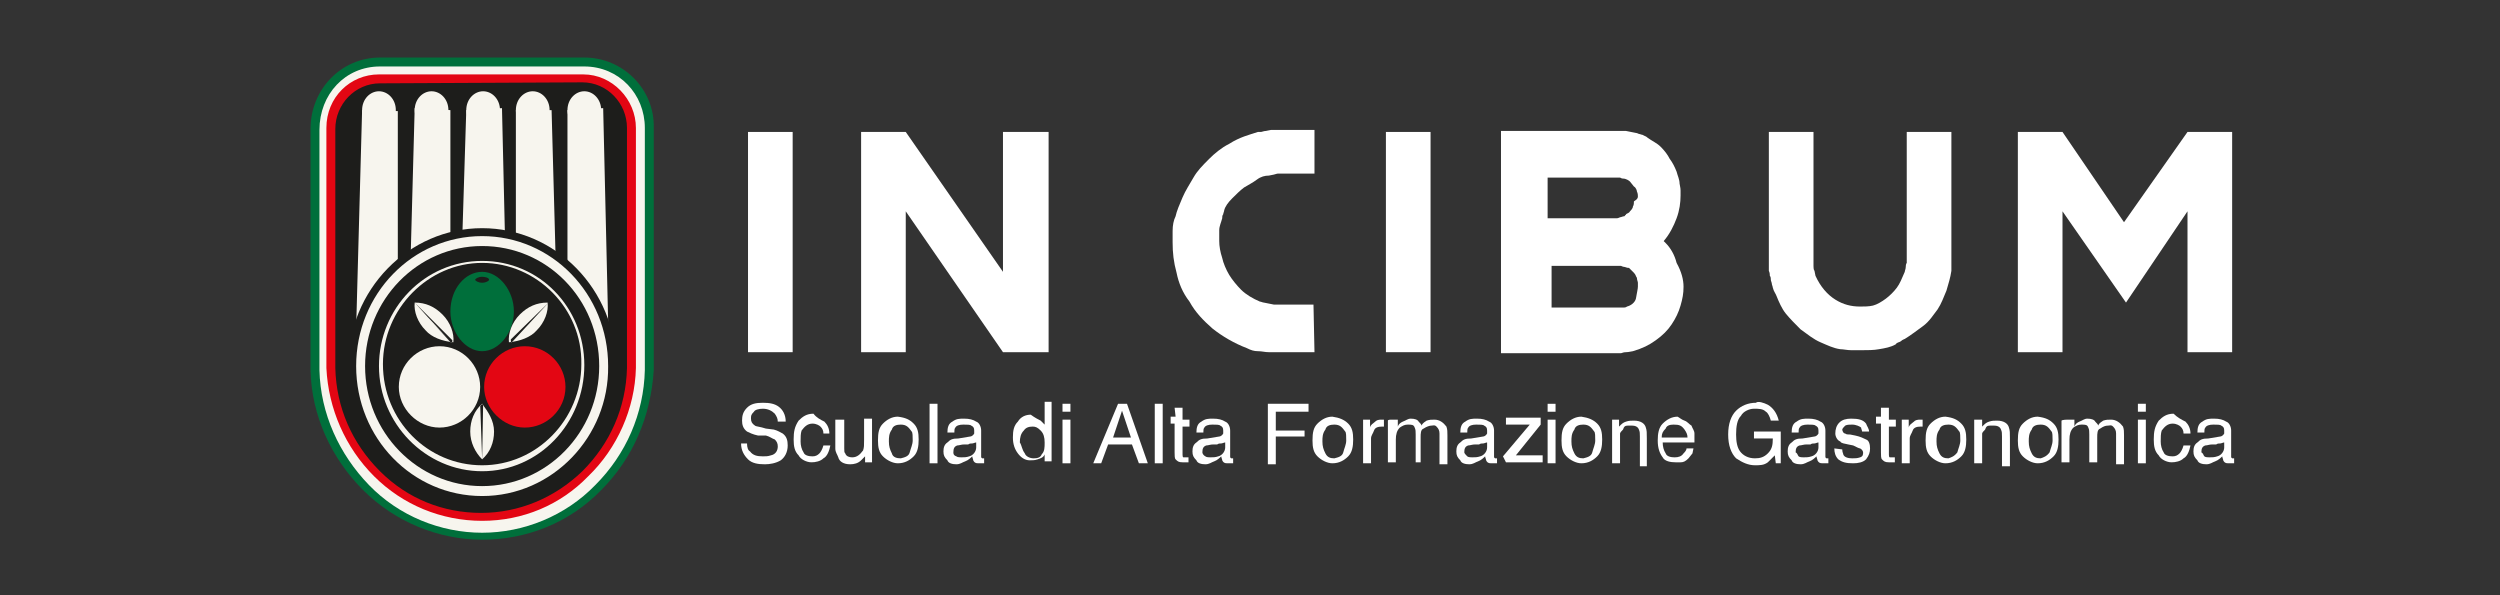 <?xml version="1.0" encoding="UTF-8"?> <svg xmlns="http://www.w3.org/2000/svg" xmlns:xlink="http://www.w3.org/1999/xlink" version="1.1" id="Livello_1" x="0px" y="0px" viewBox="0 0 252 60" style="enable-background:new 0 0 252 60;" xml:space="preserve"><rect x="0" y="0" width="252" height="60" fill="#333333" stroke="none"/> <style type="text/css"> .st0{fill:#006F3B;} .st1{fill:#F7F5EE;} .st2{fill:#1D1D1B;} .st3{fill:#E30613;} .st4{clip-path:url(#SVGID_00000024707030099709077720000003530752420590387876_);fill:#F7F5EE;} .st5{clip-path:url(#SVGID_00000094589699834888111050000009684287932394139061_);fill:#1D1D1B;} .st6{clip-path:url(#SVGID_00000103242817811689407240000000028007144687280033_);fill:#F7F5EE;} .st7{clip-path:url(#SVGID_00000178899485420405419590000002479006572457545898_);fill:#1D1D1B;} .st8{clip-path:url(#SVGID_00000147200410842865663750000005385826287173456548_);fill:#F7F5EE;} .st9{clip-path:url(#SVGID_00000084514830314762759660000000504557608144480420_);fill:#1D1D1B;} .st10{fill:#FFFFFF;} </style> <path class="st0" d="M58.9,5.8H38.3c-3.9,0-7,3.2-7,7.2v23.8c0,0.1,0,0.3,0,0.5c0.1,4.6,2.1,8.9,5.3,12.1c3.2,3.2,7.6,5,12,5 c4.5,0,8.8-1.7,12-5c3.2-3.2,5-7.4,5.3-12.1c0-0.1,0-0.3,0-0.5V12.9C66,9,62.8,5.8,58.9,5.8 M58.9,7.9c2.7,0,4.9,2.3,4.9,5v23.8 c0,0.1,0,0.3,0,0.4c-0.3,8.4-7,15-15.1,15c-8.2,0-14.9-6.6-15.1-15c0-0.1,0-0.3,0-0.4V12.9c0-2.8,2.3-5,4.9-5 C38.5,7.9,58.9,7.9,58.9,7.9z"></path> <path class="st1" d="M58.9,6.7H38.3c-3.5,0-6.1,2.8-6.1,6.4v23.8c0,0.1,0,0.3,0,0.4c0.1,4.4,2,8.5,5,11.6s7.2,4.8,11.4,4.8 s8.4-1.7,11.4-4.8c3.1-3.1,4.9-7.2,5-11.6c0-0.1,0-0.3,0-0.4V12.9C65,9.5,62.4,6.7,58.9,6.7 M58.9,7.9c2.7,0,4.9,2.3,4.9,5v23.8 c0,0.1,0,0.3,0,0.4c-0.3,8.4-7,15-15.1,15c-8.2,0-14.9-6.6-15.1-15c0-0.1,0-0.3,0-0.4V12.9c0-2.8,2.3-5,4.9-5 C38.5,7.9,58.9,7.9,58.9,7.9z"></path> <path class="st2" d="M58.9,7.9H38.3c-2.7,0-4.9,2.3-4.9,5v23.8c0,0.1,0,0.3,0,0.4c0.3,8.4,7,15,15.1,15c8.2,0,14.9-6.6,15.1-15 c0-0.1,0-0.3,0-0.4V12.9C63.8,10.1,61.6,7.9,58.9,7.9"></path> <path class="st3" d="M38.3,8.4c-2.5,0-4.5,2.1-4.5,4.6v23.8c0,0.1,0,0.1,0,0.3l0,0c0.1,4,1.7,7.6,4.5,10.4c2.8,2.8,6.4,4.2,10.2,4.2 s7.4-1.5,10.2-4.2c2.8-2.8,4.4-6.4,4.5-10.4l0,0c0-0.1,0-0.3,0-0.3V12.9c0-2.5-2-4.6-4.5-4.6 M48.6,52.5c-4.1,0-8-1.6-10.9-4.5 s-4.6-6.8-4.8-10.9c0-0.1,0-0.3,0-0.4V12.9c0-3.1,2.4-5.4,5.3-5.4h20.6c2.9,0,5.3,2.5,5.3,5.4v23.8c0,0.1,0,0.3,0,0.4 c-0.1,4.1-1.9,8.1-4.8,10.9C56.5,50.9,52.7,52.5,48.6,52.5"></path> <path class="st1" d="M36.5,11.1c0-1.1,0.8-1.9,1.7-1.9s1.7,0.8,1.7,1.9s-0.8,1.9-1.7,1.9S36.5,12.1,36.5,11.1"></path> <polygon class="st1" points="36.5,11.1 40.1,11.2 40.1,36.7 35.8,36.7 "></polygon> <polygon class="st1" points="60.8,10.9 57.2,11.1 57.2,36.7 61.4,36.7 "></polygon> <polygon class="st1" points="41.8,10.9 45.4,11.1 45.4,36.7 41.1,36.7 "></polygon> <polygon class="st1" points="55.6,11.1 52,11.1 52,36.7 56.3,36.7 "></polygon> <polygon class="st1" points="50.6,10.9 47,11.1 46.2,36.7 51.2,36.7 "></polygon> <path class="st2" d="M36.4,36.8c0-6.9,5.4-12.6,12.3-12.6c6.8,0,12.3,5.7,12.3,12.6s-5.4,12.6-12.3,12.6S36.4,43.7,36.4,36.8"></path> <path class="st2" d="M48.6,25.6c-6.1,0-11,5-11,11.3s4.9,11.3,11,11.3s11-5,11-11.3S54.7,25.6,48.6,25.6 M48.6,50.8 c-7.4,0-13.5-6.2-13.5-13.9s6.1-13.9,13.5-13.9s13.5,6.2,13.5,13.9C62.2,44.5,56.1,50.8,48.6,50.8"></path> <path class="st2" d="M36.4,36.8c0-6.9,5.4-12.6,12.3-12.6c6.8,0,12.3,5.7,12.3,12.6s-5.4,12.6-12.3,12.6S36.4,43.7,36.4,36.8"></path> <path class="st1" d="M48.6,24.8c-6.5,0-11.8,5.4-11.8,12.1s5.3,12.1,11.8,12.1s11.8-5.4,11.8-12.1C60.4,30.1,55.1,24.8,48.6,24.8 M48.6,50c-7,0-12.7-5.8-12.7-13.1s5.7-13.1,12.7-13.1s12.7,5.8,12.7,13.1C61.4,44,55.7,50,48.6,50"></path> <path class="st2" d="M38.5,36.8c0-5.7,4.5-10.5,10.1-10.5S58.7,31,58.7,36.8c0,5.7-4.5,10.5-10.1,10.5C43,47.2,38.5,42.5,38.5,36.8"></path> <path class="st1" d="M48.6,26.5c-5.4,0-10,4.6-10,10.2c0,5.7,4.5,10.2,10,10.2s10-4.6,10-10.2C58.7,31.1,54.1,26.5,48.6,26.5 M48.6,47.5c-5.7,0-10.4-4.8-10.4-10.6s4.6-10.6,10.4-10.6S58.9,31,58.9,36.8C58.9,42.7,54.3,47.5,48.6,47.5"></path> <path class="st0" d="M45.4,31.4c0-2.3,1.5-4,3.2-4c1.7,0,3.2,1.9,3.2,4s-1.5,4-3.2,4S45.4,33.5,45.4,31.4"></path> <path class="st3" d="M48.8,39c0-2.3,1.9-4.1,4.1-4.1c2.3,0,4.1,1.9,4.1,4.1c0,2.3-1.9,4.1-4.1,4.1C50.7,43.1,48.8,41.2,48.8,39"></path> <path class="st1" d="M40.2,39c0-2.3,1.9-4.1,4.1-4.1c2.3,0,4.1,1.9,4.1,4.1c0,2.3-1.9,4.1-4.1,4.1C42.1,43.1,40.2,41.2,40.2,39"></path> <path class="st2" d="M47.9,28.2c0-0.1,0.3-0.3,0.7-0.3c0.3,0,0.7,0.1,0.7,0.3c0,0.1-0.3,0.3-0.7,0.3S47.9,28.3,47.9,28.2"></path> <path class="st1" d="M41.7,30.5l3.9,4 M42.9,33.3c-0.8-0.8-1.2-1.9-1.1-2.8c1.1,0,2,0.4,2.8,1.2c0.8,0.8,1.2,1.9,1.1,2.8 C44.6,34.4,43.5,34,42.9,33.3"></path> <g> <g> <g> <defs> <path id="SVGID_1_" d="M41.8,30.6c0.3,0.3,1.1,1.1,3.7,3.9L41.8,30.6z M41.8,30.6L41.8,30.6L41.8,30.6z M41.7,30.5L41.7,30.5 L41.7,30.5z M41.7,30.5L41.7,30.5L41.7,30.5z M41.7,30.5c0,1.1,0.4,2,1.1,2.8c0.8,0.8,1.7,1.2,2.8,1.2c0-1.1-0.4-2-1.1-2.8 C43.7,30.9,42.7,30.5,41.7,30.5C41.8,30.5,41.7,30.5,41.7,30.5"></path> </defs> <clipPath id="SVGID_00000018936541059325330670000015479250206346047381_"> <use xlink:href="#SVGID_1_" style="overflow:visible;"></use> </clipPath> <polygon style="clip-path:url(#SVGID_00000018936541059325330670000015479250206346047381_);fill:#F7F5EE;" points="41.8,30.5 45.6,34.3 45.6,34.4 45.5,34.6 "></polygon> </g> </g> <g> <g> <defs> <path id="SVGID_00000168800236840632265320000008119935851335600542_" d="M41.8,30.6c0.3,0.3,1.1,1.1,3.7,3.9L41.8,30.6z M41.8,30.6L41.8,30.6L41.8,30.6z M41.7,30.5L41.7,30.5L41.7,30.5z M41.7,30.5L41.7,30.5L41.7,30.5z M41.7,30.5 c0,1.1,0.4,2,1.1,2.8c0.8,0.8,1.7,1.2,2.8,1.2c0-1.1-0.4-2-1.1-2.8C43.7,30.9,42.7,30.5,41.7,30.5 C41.8,30.5,41.7,30.5,41.7,30.5"></path> </defs> <clipPath id="SVGID_00000135652164843983045120000001359457497843426215_"> <use xlink:href="#SVGID_00000168800236840632265320000008119935851335600542_" style="overflow:visible;"></use> </clipPath> <polygon style="clip-path:url(#SVGID_00000135652164843983045120000001359457497843426215_);fill:#1D1D1B;" points="41.8,30.5 45.6,34.3 45.6,34.4 45.5,34.6 "></polygon> </g> </g> </g> <path class="st1" d="M55.3,30.5l-3.9,4C55.3,30.5,55.3,30.5,55.3,30.5 M54.1,33.3c0.8-0.8,1.2-1.9,1.1-2.8c-1.1,0-2,0.4-2.8,1.2 c-0.8,0.8-1.2,1.9-1.1,2.8C52.4,34.4,53.5,34,54.1,33.3"></path> <g> <g> <g> <defs> <path id="SVGID_00000179624827947573513340000000145272473255306407_" d="M51.8,34L51.8,34L51.8,34 M52,33.9L52,33.9 M52.3,33.5 L52.3,33.5C52.3,33.7,52.3,33.7,52.3,33.5 M52.4,33.5L52.4,33.5 M52.4,33.4L52.4,33.4L52.4,33.4 M52.6,33.4L52.6,33.4 C52.4,33.4,52.6,33.4,52.6,33.4 M52.6,33.3L52.6,33.3 M52.7,33.1L52.7,33.1L52.7,33.1 M52.8,33L52.8,33 M52.8,33L52.8,33 L52.8,33 M52.9,33L52.9,33 M52.9,32.9L52.9,32.9L52.9,32.9 M52.9,32.9L52.9,32.9L52.9,32.9 M53.1,32.9L53.1,32.9 M53.1,32.7 L53.1,32.7C53.1,32.9,53.1,32.9,53.1,32.7 M53.1,32.7L53.1,32.7L53.1,32.7 M53.2,32.6L53.2,32.6L53.2,32.6 M53.3,32.5L53.3,32.5 C53.3,32.6,53.3,32.6,53.3,32.5 M53.5,32.3L53.5,32.3C53.5,32.5,53.5,32.5,53.5,32.3 M53.5,32.3L53.5,32.3L53.5,32.3 M53.5,32.3 L53.5,32.3L53.5,32.3 M53.6,32.2L53.6,32.2 M53.6,32.2L53.6,32.2L53.6,32.2 M53.7,32.1L53.7,32.1C53.7,32.2,53.7,32.1,53.7,32.1 M53.9,31.9L53.9,31.9 M54,31.8L54,31.8C54,31.9,54,31.8,54,31.8 M54,31.8L54,31.8 M54.1,31.8L54.1,31.8 M54.1,31.7L54.1,31.7 L54.1,31.7 M54.1,31.7L54.1,31.7 M54.4,31.4l-0.1,0.1C54.3,31.5,54.3,31.5,54.4,31.4 M54.5,31.3L54.5,31.3 M54.5,31.3L54.5,31.3 L54.5,31.3 M54.7,31.1L54.7,31.1 M54.7,31.1L54.7,31.1L54.7,31.1 M54.7,31.1L54.7,31.1L54.7,31.1 M54.8,31L54.8,31L54.8,31 M54.8,31L54.8,31L54.8,31 M54.8,31L54.8,31 M54.9,30.9L54.9,30.9C54.8,31,54.9,30.9,54.9,30.9 M54.9,30.9L54.9,30.9L54.9,30.9 M54.9,30.9L54.9,30.9L54.9,30.9 M54.9,30.9L54.9,30.9 M54.9,30.7L54.9,30.7L54.9,30.7 M55.1,30.7L55.1,30.7 M55.1,30.7 L55.1,30.7L55.1,30.7 M55.1,30.7L55.1,30.7 M55.1,30.7L55.1,30.7L55.1,30.7 M55.1,30.7L55.1,30.7 M55.1,30.7L55.1,30.7 L55.1,30.7 M55.2,30.6L55.2,30.6 M55.2,30.6L55.2,30.6L55.2,30.6 M55.2,30.6L55.2,30.6L55.2,30.6 M55.2,30.6L55.2,30.6 M55.2,30.6L55.2,30.6L55.2,30.6 M55.2,30.6L55.2,30.6 M55.2,30.6L55.2,30.6 M55.2,30.6L55.2,30.6 M55.2,30.6L55.2,30.6 L55.2,30.6 M55.2,30.6L55.2,30.6L55.2,30.6 M55.2,30.5L55.2,30.5 M55.2,30.5L55.2,30.5L55.2,30.5 M55.2,30.5L55.2,30.5 L55.2,30.5 M55.2,30.5L55.2,30.5L55.2,30.5z M55.3,30.5L55.3,30.5L55.3,30.5 M55.3,30.5L55.3,30.5L55.3,30.5 M55.3,30.5 L55.3,30.5 M55.3,30.5L55.3,30.5 M55.3,30.5L55.3,30.5L55.3,30.5z M55.3,30.5L55.3,30.5L55.3,30.5 M55.3,30.5L55.3,30.5 L55.3,30.5 M55.3,30.5L55.3,30.5L55.3,30.5 M55.3,30.5L55.3,30.5 M55.3,30.5L55.3,30.5 M55.3,30.5L55.3,30.5L55.3,30.5 M55.3,30.5L55.3,30.5 M55.3,30.5L55.3,30.5L55.3,30.5 M55.3,30.5L55.3,30.5 M55.3,30.5L55.3,30.5L55.3,30.5z M55.3,30.5 L55.3,30.5L55.3,30.5 M55.3,30.5L55.3,30.5L55.3,30.5z M52.6,31.7c-0.8,0.8-1.2,1.9-1.1,2.8c1.1,0,2-0.4,2.8-1.2 c0.8-0.8,1.2-1.9,1.1-2.8c0,0,0,0-0.1,0C54.3,30.5,53.3,30.9,52.6,31.7"></path> </defs> <clipPath id="SVGID_00000133495356980624072790000008061464040675648389_"> <use xlink:href="#SVGID_00000179624827947573513340000000145272473255306407_" style="overflow:visible;"></use> </clipPath> <polygon style="clip-path:url(#SVGID_00000133495356980624072790000008061464040675648389_);fill:#F7F5EE;" points="55.3,30.5 51.4,34.3 51.5,34.4 51.5,34.6 "></polygon> </g> </g> <g> <g> <defs> <path id="SVGID_00000029734025809736993990000006520745745860424615_" d="M51.8,34L51.8,34L51.8,34 M52,33.9L52,33.9 M52.3,33.5 L52.3,33.5C52.3,33.7,52.3,33.7,52.3,33.5 M52.4,33.5L52.4,33.5 M52.4,33.4L52.4,33.4L52.4,33.4 M52.6,33.4L52.6,33.4 C52.4,33.4,52.6,33.4,52.6,33.4 M52.6,33.3L52.6,33.3 M52.7,33.1L52.7,33.1L52.7,33.1 M52.8,33L52.8,33 M52.8,33L52.8,33 L52.8,33 M52.9,33L52.9,33 M52.9,32.9L52.9,32.9L52.9,32.9 M52.9,32.9L52.9,32.9L52.9,32.9 M53.1,32.9L53.1,32.9 M53.1,32.7 L53.1,32.7C53.1,32.9,53.1,32.9,53.1,32.7 M53.1,32.7L53.1,32.7L53.1,32.7 M53.2,32.6L53.2,32.6L53.2,32.6 M53.3,32.5L53.3,32.5 C53.3,32.6,53.3,32.6,53.3,32.5 M53.5,32.3L53.5,32.3C53.5,32.5,53.5,32.5,53.5,32.3 M53.5,32.3L53.5,32.3L53.5,32.3 M53.5,32.3 L53.5,32.3L53.5,32.3 M53.6,32.2L53.6,32.2 M53.6,32.2L53.6,32.2L53.6,32.2 M53.7,32.1L53.7,32.1C53.7,32.2,53.7,32.1,53.7,32.1 M53.9,31.9L53.9,31.9 M54,31.8L54,31.8C54,31.9,54,31.8,54,31.8 M54,31.8L54,31.8 M54.1,31.8L54.1,31.8 M54.1,31.7L54.1,31.7 L54.1,31.7 M54.1,31.7L54.1,31.7 M54.4,31.4l-0.1,0.1C54.3,31.5,54.3,31.5,54.4,31.4 M54.5,31.3L54.5,31.3 M54.5,31.3L54.5,31.3 L54.5,31.3 M54.7,31.1L54.7,31.1 M54.7,31.1L54.7,31.1L54.7,31.1 M54.7,31.1L54.7,31.1L54.7,31.1 M54.8,31L54.8,31L54.8,31 M54.8,31L54.8,31L54.8,31 M54.8,31L54.8,31 M54.9,30.9L54.9,30.9C54.8,31,54.9,30.9,54.9,30.9 M54.9,30.9L54.9,30.9L54.9,30.9 M54.9,30.9L54.9,30.9L54.9,30.9 M54.9,30.9L54.9,30.9 M54.9,30.7L54.9,30.7L54.9,30.7 M55.1,30.7L55.1,30.7 M55.1,30.7 L55.1,30.7L55.1,30.7 M55.1,30.7L55.1,30.7 M55.1,30.7L55.1,30.7L55.1,30.7 M55.1,30.7L55.1,30.7 M55.1,30.7L55.1,30.7 L55.1,30.7 M55.2,30.6L55.2,30.6 M55.2,30.6L55.2,30.6L55.2,30.6 M55.2,30.6L55.2,30.6L55.2,30.6 M55.2,30.6L55.2,30.6 M55.2,30.6L55.2,30.6L55.2,30.6 M55.2,30.6L55.2,30.6 M55.2,30.6L55.2,30.6 M55.2,30.6L55.2,30.6 M55.2,30.6L55.2,30.6 L55.2,30.6 M55.2,30.6L55.2,30.6L55.2,30.6 M55.2,30.5L55.2,30.5 M55.2,30.5L55.2,30.5L55.2,30.5 M55.2,30.5L55.2,30.5 L55.2,30.5 M55.2,30.5L55.2,30.5L55.2,30.5z M55.3,30.5L55.3,30.5L55.3,30.5 M55.3,30.5L55.3,30.5L55.3,30.5 M55.3,30.5 L55.3,30.5 M55.3,30.5L55.3,30.5 M55.3,30.5L55.3,30.5L55.3,30.5z M55.3,30.5L55.3,30.5L55.3,30.5 M55.3,30.5L55.3,30.5 L55.3,30.5 M55.3,30.5L55.3,30.5L55.3,30.5 M55.3,30.5L55.3,30.5 M55.3,30.5L55.3,30.5 M55.3,30.5L55.3,30.5L55.3,30.5 M55.3,30.5L55.3,30.5 M55.3,30.5L55.3,30.5L55.3,30.5 M55.3,30.5L55.3,30.5 M55.3,30.5L55.3,30.5L55.3,30.5z M55.3,30.5 L55.3,30.5L55.3,30.5 M55.3,30.5L55.3,30.5L55.3,30.5z M52.6,31.7c-0.8,0.8-1.2,1.9-1.1,2.8c1.1,0,2-0.4,2.8-1.2 c0.8-0.8,1.2-1.9,1.1-2.8c0,0,0,0-0.1,0C54.3,30.5,53.3,30.9,52.6,31.7"></path> </defs> <clipPath id="SVGID_00000120554247990835944440000011310244876306331562_"> <use xlink:href="#SVGID_00000029734025809736993990000006520745745860424615_" style="overflow:visible;"></use> </clipPath> <polygon style="clip-path:url(#SVGID_00000120554247990835944440000011310244876306331562_);fill:#1D1D1B;" points="55.3,30.5 51.4,34.3 51.5,34.4 51.5,34.6 "></polygon> </g> </g> </g> <path class="st1" d="M48.6,46.4v-5.6C48.6,46.4,48.6,46.4,48.6,46.4 M49.8,43.5c0,1.1-0.4,2.1-1.2,2.8c-0.7-0.7-1.2-1.7-1.2-2.8 s0.4-2.1,1.2-2.8C49.2,41.5,49.8,42.4,49.8,43.5"></path> <g> <g> <g> <defs> <path id="SVGID_00000164506153838719468870000007602171062392269209_" d="M48.6,40.7c-0.7,0.7-1.2,1.7-1.2,2.8s0.4,2.1,1.2,2.8 C48.6,46.4,48.6,46.4,48.6,40.7v5.6c0.7-0.7,1.2-1.7,1.2-2.8C49.8,42.4,49.2,41.5,48.6,40.7z"></path> </defs> <clipPath id="SVGID_00000111156583667038152760000012638285586989541823_"> <use xlink:href="#SVGID_00000164506153838719468870000007602171062392269209_" style="overflow:visible;"></use> </clipPath> <polyline style="clip-path:url(#SVGID_00000111156583667038152760000012638285586989541823_);fill:#F7F5EE;" points="48.6,46.3 48.4,40.7 48.7,40.7 "></polyline> </g> </g> <g> <g> <defs> <path id="SVGID_00000037691811483041808630000003808451359682429089_" d="M48.6,40.7c-0.7,0.7-1.2,1.7-1.2,2.8s0.4,2.1,1.2,2.8 C48.6,46.4,48.6,46.4,48.6,40.7v5.6c0.7-0.7,1.2-1.7,1.2-2.8C49.8,42.4,49.2,41.5,48.6,40.7z"></path> </defs> <clipPath id="SVGID_00000054982085799399002010000006496093986869948065_"> <use xlink:href="#SVGID_00000037691811483041808630000003808451359682429089_" style="overflow:visible;"></use> </clipPath> <polyline style="clip-path:url(#SVGID_00000054982085799399002010000006496093986869948065_);fill:#1D1D1B;" points="48.6,46.3 48.4,40.7 48.7,40.7 "></polyline> </g> </g> </g> <path class="st1" d="M41.8,11.1c0-1.1,0.8-1.9,1.7-1.9c0.9,0,1.7,0.8,1.7,1.9s-0.8,1.9-1.7,1.9C42.6,12.9,41.8,12.1,41.8,11.1"></path> <path class="st1" d="M47,11.1c0-1.1,0.8-1.9,1.7-1.9c0.9,0,1.7,0.8,1.7,1.9s-0.8,1.9-1.7,1.9C47.8,12.9,47,12.1,47,11.1"></path> <path class="st1" d="M52,11.1c0-1.1,0.8-1.9,1.7-1.9c0.9,0,1.7,0.8,1.7,1.9s-0.8,1.9-1.7,1.9C52.8,12.9,52,12.1,52,11.1"></path> <path class="st1" d="M57.2,11.1c0-1.1,0.8-1.9,1.7-1.9c0.9,0,1.7,0.8,1.7,1.9s-0.8,1.9-1.7,1.9C58,12.9,57.2,12.1,57.2,11.1"></path> <rect x="75.4" y="13.3" class="st10" width="4.5" height="22.2"></rect> <polyline class="st10" points="105.7,35.5 101.1,35.5 91.3,21.3 91.3,35.5 86.8,35.5 86.8,13.3 91.3,13.3 101.1,27.4 101.1,13.3 105.7,13.3 "></polyline> <path class="st10" d="M132.5,35.5h-3.9c0,0-0.1,0-0.3,0s-0.3,0-0.4,0c-0.4,0-0.7-0.1-1.1-0.1s-0.7-0.1-1.1-0.3 c-1.3-0.5-2.5-1.2-3.5-2c-0.9-0.8-1.7-1.6-2.3-2.7c-0.7-0.9-1.1-1.9-1.3-2.9c-0.3-1.1-0.4-2-0.4-3.1c0-0.1,0-0.5,0-1.1 s0.1-1.1,0.3-1.5c0.1-0.5,0.4-1.2,0.7-1.9s0.7-1.3,1.1-2c0.4-0.7,0.9-1.2,1.6-1.9c0.5-0.5,1.2-1.1,2-1.5c1.1-0.7,2-0.9,2.9-1.2 c0,0,0.1,0,0.3,0c0.1,0,0.3-0.1,0.5-0.1c0.1,0,0.4-0.1,0.5-0.1s0.4,0,0.5,0h3.9v4.4h-3.7c0,0-0.1,0-0.4,0.1c-0.1,0-0.4,0.1-0.5,0.1 c-0.4,0-0.8,0.1-1.2,0.4c-0.4,0.3-0.8,0.5-1.3,0.8c-0.4,0.3-0.8,0.7-1.2,1.1s-0.7,0.8-0.8,1.2c0,0.1-0.1,0.3-0.1,0.4 c-0.1,0.1-0.1,0.3-0.1,0.4c-0.1,0.4-0.3,0.8-0.3,1.2c0,0.3,0,0.7,0,1.1c0,0.5,0.1,1.1,0.3,1.7c0.1,0.5,0.4,1.2,0.7,1.7 s0.8,1.1,1.2,1.5c0.5,0.5,1.2,0.9,1.9,1.2c0.1,0,0.3,0.1,0.4,0.1c0.1,0,0.4,0.1,0.5,0.1s0.4,0.1,0.5,0.1s0.3,0,0.4,0h3.6"></path> <rect x="139.7" y="13.3" class="st10" width="4.5" height="22.2"></rect> <path class="st10" d="M165.1,28.9c0-0.1,0-0.3,0-0.4c0-0.1-0.1-0.3-0.1-0.5c-0.1-0.1-0.1-0.3-0.3-0.5c-0.1-0.1-0.3-0.3-0.4-0.4 l-0.1-0.1h-0.1c-0.1,0-0.3-0.1-0.4-0.1s-0.3-0.1-0.3-0.1h-7V31h7c0,0,0.1,0,0.3,0s0.3-0.1,0.3-0.1c0.4-0.1,0.8-0.4,0.9-0.8 C165,29.5,165.1,29.1,165.1,28.9 M165.1,19.8c0-0.1,0-0.3-0.1-0.5c0-0.1-0.1-0.4-0.3-0.5c-0.1-0.1-0.3-0.4-0.4-0.5 c-0.1-0.1-0.4-0.3-0.7-0.3c-0.1,0-0.1,0-0.3-0.1c-0.1,0-0.1,0-0.3,0H156V22h7c0,0,0.1,0,0.3-0.1c0.1,0,0.3-0.1,0.4-0.1 c0,0,0.1,0,0.1-0.1c0,0,0.1,0,0.1-0.1c0.1-0.1,0.3-0.1,0.4-0.3c0.1-0.1,0.3-0.3,0.3-0.5c0.1-0.1,0.1-0.4,0.1-0.5 C165,20.1,165.1,20,165.1,19.8 M169.7,28.9c0,0.7-0.1,1.2-0.3,1.9s-0.5,1.3-0.9,1.9s-0.9,1.1-1.6,1.6c-0.7,0.5-1.3,0.8-2.3,1.1 c-0.1,0-0.4,0.1-0.7,0.1c-0.3,0-0.4,0.1-0.5,0.1h-12.1V13.2h12.2c0.1,0,0.3,0,0.4,0c0.1,0,0.4,0.1,0.5,0.1c0.1,0,0.4,0.1,0.5,0.1 s0.3,0.1,0.3,0.1c0.1,0,0.3,0.1,0.4,0.1c0.1,0.1,0.3,0.1,0.5,0.3c0.4,0.3,0.9,0.5,1.3,0.9c0.4,0.4,0.7,0.8,0.9,1.2 c0.3,0.4,0.5,0.8,0.7,1.3c0.1,0.4,0.3,0.8,0.3,1.2c0,0.1,0.1,0.4,0.1,0.7s0,0.5,0,0.5c0,0.7-0.1,1.5-0.4,2.3 c-0.3,0.8-0.7,1.6-1.3,2.3l0.1,0.1l0.1,0.1c0.5,0.5,0.9,1.2,1.1,2C169.5,27.4,169.7,28.2,169.7,28.9"></path> <path class="st10" d="M196.7,26.6c0,0,0,0.1,0,0.3c0,0.1,0,0.3,0,0.4c-0.1,0.7-0.3,1.3-0.5,2c-0.3,0.7-0.5,1.3-0.9,1.9 c-0.4,0.5-0.8,1.2-1.5,1.7c-0.7,0.5-1.2,0.9-1.7,1.2c-0.1,0.1-0.3,0.1-0.5,0.3c-0.1,0.1-0.4,0.1-0.5,0.3c-0.5,0.3-1.1,0.4-1.7,0.5 c-0.5,0.1-1.2,0.1-1.7,0.1c-0.3,0-0.7,0-1.1,0s-0.8-0.1-1.1-0.1c-0.7-0.1-1.3-0.4-2-0.7c-0.7-0.3-1.3-0.8-2-1.3 c-0.5-0.5-1.1-1.1-1.5-1.6c-0.4-0.5-0.7-1.2-0.9-1.7c-0.1-0.3-0.3-0.5-0.4-0.9c0-0.1-0.1-0.3-0.1-0.4c0-0.1-0.1-0.3-0.1-0.4 c0-0.1,0-0.3-0.1-0.4c0-0.1,0-0.3-0.1-0.5c0-0.1,0-0.3,0-0.4c0-0.1,0-0.1,0-0.1V13.3h4.5v13.3v0.1c0,0,0,0,0,0.1 c0,0.1,0,0.4,0.1,0.5c0,0.1,0.1,0.4,0.1,0.5c0.5,1.1,1.2,1.9,2,2.4c0.8,0.5,1.6,0.7,2.5,0.7c0.4,0,0.9,0,1.3-0.1 c0.4-0.1,0.9-0.4,1.3-0.7s0.8-0.7,1.1-1.1c0.3-0.4,0.5-0.9,0.8-1.6c0-0.1,0.1-0.3,0.1-0.5c0-0.3,0.1-0.4,0.1-0.4V13.3h4.5"></path> <polyline class="st10" points="225,35.5 220.5,35.5 220.5,21.3 214.3,30.5 207.9,21.3 207.9,35.5 203.4,35.5 203.4,13.3 207.9,13.3 214.1,22.4 220.5,13.3 225,13.3 "></polyline> <g> <path class="st10" d="M75.3,44.7c0,0.4,0.1,0.7,0.3,0.8c0.3,0.4,0.7,0.5,1.3,0.5c0.3,0,0.5,0,0.8-0.1c0.5-0.1,0.7-0.5,0.7-0.9 c0-0.3-0.1-0.5-0.3-0.7c-0.3-0.1-0.5-0.3-0.9-0.4h-0.8c-0.5-0.1-0.9-0.3-1.1-0.4c-0.4-0.3-0.5-0.7-0.5-1.1c0-0.5,0.1-0.9,0.5-1.3 c0.4-0.4,0.9-0.5,1.6-0.5s1.2,0.1,1.6,0.4c0.4,0.3,0.7,0.8,0.7,1.5h-0.8c0-0.3-0.1-0.5-0.3-0.8c-0.3-0.3-0.7-0.5-1.2-0.5 c-0.4,0-0.8,0.1-0.9,0.3c-0.3,0.3-0.3,0.4-0.3,0.7c0,0.3,0.1,0.5,0.4,0.7c0.1,0.1,0.5,0.1,1.1,0.3l0.8,0.1c0.4,0.1,0.7,0.3,0.9,0.4 c0.4,0.3,0.5,0.7,0.5,1.2c0,0.7-0.3,1.2-0.7,1.5c-0.5,0.3-1.1,0.4-1.6,0.4c-0.7,0-1.3-0.1-1.7-0.5c-0.4-0.4-0.7-0.9-0.7-1.6h0.5 V44.7z"></path> <path class="st10" d="M83.1,42.5c0.3,0.3,0.5,0.7,0.5,1.2H83c0-0.3-0.1-0.5-0.3-0.7c-0.1-0.1-0.4-0.3-0.8-0.3 c-0.5,0-0.8,0.3-1.1,0.7c-0.1,0.3-0.1,0.7-0.1,1.1s0.1,0.8,0.3,1.1c0.1,0.3,0.5,0.4,0.9,0.4c0.3,0,0.5-0.1,0.7-0.3 c0.1-0.1,0.3-0.4,0.4-0.8h0.7c-0.1,0.5-0.3,1.1-0.7,1.3c-0.3,0.3-0.8,0.4-1.2,0.4c-0.5,0-1.1-0.3-1.3-0.7c-0.4-0.4-0.5-0.9-0.5-1.6 c0-0.8,0.1-1.3,0.5-1.9c0.4-0.4,0.8-0.7,1.5-0.7C82.3,42.1,82.7,42.3,83.1,42.5z"></path> <path class="st10" d="M85.1,42.3v2.9c0,0.3,0,0.4,0.1,0.5c0.1,0.3,0.4,0.4,0.7,0.4c0.5,0,0.8-0.3,1.1-0.7c0.1-0.3,0.1-0.5,0.1-1.1 v-2.1h0.8v4.4h-0.7V46c-0.1,0.1-0.3,0.3-0.4,0.4c-0.3,0.3-0.7,0.4-1.1,0.4c-0.7,0-1.1-0.3-1.2-0.7c-0.1-0.3-0.3-0.5-0.3-0.9v-2.9 H85.1z"></path> <path class="st10" d="M92.1,42.7c0.4,0.4,0.5,0.9,0.5,1.6c0,0.7-0.1,1.3-0.5,1.7c-0.4,0.4-0.9,0.7-1.6,0.7c-0.5,0-1.1-0.3-1.5-0.7 c-0.4-0.4-0.5-0.9-0.5-1.6c0-0.8,0.1-1.3,0.5-1.7c0.4-0.4,0.9-0.7,1.5-0.7C91.3,42.1,91.7,42.3,92.1,42.7z M91.7,45.6 c0.1-0.4,0.3-0.8,0.3-1.2c0-0.4,0-0.8-0.1-0.9c-0.3-0.4-0.5-0.7-1.1-0.7c-0.4,0-0.8,0.1-0.9,0.5c-0.3,0.4-0.3,0.8-0.3,1.2 c0,0.5,0.1,0.8,0.3,1.2c0.1,0.4,0.5,0.5,0.9,0.5C91.2,46.1,91.6,46,91.7,45.6z"></path> <path class="st10" d="M93.7,40.7h0.8v6h-0.8V40.7z"></path> <path class="st10" d="M97.8,44c0.1,0,0.3-0.1,0.4-0.3c0,0,0-0.1,0-0.3c0-0.3-0.1-0.4-0.3-0.5c-0.1-0.1-0.4-0.1-0.8-0.1 c-0.4,0-0.7,0.1-0.8,0.3c-0.1,0.1-0.1,0.3-0.1,0.5h-0.7c0-0.5,0.1-0.9,0.5-1.1c0.4-0.3,0.7-0.3,1.2-0.3c0.5,0,0.9,0.1,1.2,0.3 c0.3,0.1,0.5,0.5,0.5,0.9V46c0,0.1,0,0.1,0,0.1l0.1,0.1h0.1h0.1v0.5c-0.1,0-0.3,0-0.3,0s-0.1,0-0.3,0c-0.3,0-0.4-0.1-0.5-0.3 c0-0.1-0.1-0.3-0.1-0.4c-0.1,0.1-0.4,0.4-0.7,0.5c-0.3,0.1-0.5,0.3-0.9,0.3s-0.8-0.1-0.9-0.4c-0.3-0.3-0.4-0.5-0.4-0.9 s0.1-0.7,0.4-0.9c0.3-0.3,0.5-0.4,1.1-0.4L97.8,44z M96.4,46c0.1,0.1,0.4,0.1,0.5,0.1c0.3,0,0.5,0,0.8-0.1c0.4-0.1,0.7-0.5,0.7-0.9 v-0.5c-0.1,0-0.3,0.1-0.4,0.1c-0.1,0-0.3,0-0.4,0.1h-0.4c-0.3,0-0.5,0.1-0.7,0.1c-0.3,0.1-0.4,0.3-0.4,0.7 C96.1,45.7,96.1,45.9,96.4,46z"></path> <path class="st10" d="M104.9,42.4c0.1,0.1,0.3,0.3,0.4,0.4v-2.3h0.7v6h-0.7v-0.7c-0.1,0.3-0.4,0.4-0.7,0.5 c-0.3,0.1-0.5,0.1-0.8,0.1c-0.5,0-0.9-0.3-1.2-0.7c-0.3-0.4-0.5-0.9-0.5-1.6s0.1-1.2,0.5-1.6c0.3-0.5,0.8-0.7,1.3-0.7 C104.3,42.1,104.7,42.3,104.9,42.4z M103.3,45.7c0.1,0.3,0.5,0.5,0.9,0.5c0.4,0,0.7-0.1,0.8-0.4c0.3-0.3,0.3-0.7,0.3-1.2 s-0.1-0.9-0.4-1.2c-0.3-0.3-0.5-0.4-0.8-0.4c-0.4,0-0.7,0.1-0.9,0.4c-0.3,0.3-0.4,0.7-0.4,1.2C103,44.9,103,45.3,103.3,45.7z"></path> <path class="st10" d="M107.1,40.7h0.8v0.8h-0.8V40.7z M107.1,42.3h0.8v4.4h-0.8V42.3z"></path> <path class="st10" d="M112.7,40.7h0.9l2.1,6h-0.9l-0.7-1.9h-2.4l-0.7,1.9h-0.8L112.7,40.7z M114,44.1l-0.9-2.7l-0.9,2.7H114z"></path> <path class="st10" d="M116.4,40.7h0.8v6h-0.8V40.7z"></path> <path class="st10" d="M118.4,41.1h0.8v1.2h0.7v0.7h-0.7v2.8c0,0.1,0,0.3,0.1,0.3c0,0,0.1,0,0.3,0h0.1h0.1v0.5c-0.1,0-0.1,0-0.3,0 c-0.1,0-0.1,0-0.3,0c-0.4,0-0.5-0.1-0.7-0.3c-0.1-0.1-0.1-0.4-0.1-0.7v-2.9H118V42h0.5L118.4,41.1L118.4,41.1z"></path> <path class="st10" d="M122.9,44c0.1,0,0.3-0.1,0.4-0.3c0,0,0-0.1,0-0.3c0-0.3-0.1-0.4-0.3-0.5c-0.1-0.1-0.4-0.1-0.8-0.1 c-0.4,0-0.7,0.1-0.8,0.3c-0.1,0.1-0.1,0.3-0.1,0.5h-0.7c0-0.5,0.1-0.9,0.5-1.1c0.4-0.3,0.7-0.3,1.2-0.3c0.5,0,0.9,0.1,1.2,0.3 c0.3,0.1,0.5,0.5,0.5,0.9V46c0,0.1,0,0.1,0,0.1l0.1,0.1h0.1h0.1v0.5c-0.1,0-0.3,0-0.3,0s-0.1,0-0.3,0c-0.3,0-0.4-0.1-0.5-0.3 c0-0.1-0.1-0.3-0.1-0.4c-0.1,0.1-0.4,0.4-0.7,0.5c-0.3,0.1-0.5,0.3-0.9,0.3c-0.4,0-0.8-0.1-0.9-0.4c-0.3-0.3-0.4-0.5-0.4-0.9 s0.1-0.7,0.4-0.9c0.3-0.3,0.5-0.4,1.1-0.4L122.9,44z M121.5,46c0.1,0.1,0.4,0.1,0.5,0.1c0.3,0,0.5,0,0.8-0.1 c0.4-0.1,0.7-0.5,0.7-0.9v-0.5c-0.1,0-0.3,0.1-0.4,0.1s-0.3,0-0.4,0.1h-0.4c-0.3,0-0.5,0.1-0.7,0.1c-0.3,0.1-0.4,0.3-0.4,0.7 C121.2,45.7,121.3,45.9,121.5,46z"></path> <path class="st10" d="M127.8,40.7h4.1v0.8h-3.3v1.9h2.9V44h-2.9v2.8h-0.8V40.7z"></path> <path class="st10" d="M135.9,42.7c0.4,0.4,0.5,0.9,0.5,1.6c0,0.7-0.1,1.3-0.5,1.7c-0.4,0.4-0.9,0.7-1.6,0.7c-0.5,0-1.1-0.3-1.5-0.7 c-0.4-0.4-0.5-0.9-0.5-1.6c0-0.8,0.1-1.3,0.5-1.7c0.4-0.4,0.9-0.7,1.5-0.7C135,42.1,135.5,42.3,135.9,42.7z M135.4,45.6 c0.1-0.4,0.3-0.8,0.3-1.2c0-0.4,0-0.8-0.1-0.9c-0.3-0.4-0.5-0.7-1.1-0.7c-0.4,0-0.8,0.1-0.9,0.5c-0.3,0.4-0.3,0.8-0.3,1.2 c0,0.5,0.1,0.8,0.3,1.2s0.5,0.5,0.9,0.5C134.9,46.1,135.3,46,135.4,45.6z"></path> <path class="st10" d="M137.4,42.3h0.7v0.8c0-0.1,0.1-0.3,0.4-0.5c0.3-0.3,0.5-0.3,0.8-0.3c0,0,0,0,0.1,0h0.1v0.7h-0.1h-0.1 c-0.4,0-0.7,0.1-0.8,0.4c-0.1,0.3-0.3,0.5-0.3,0.8v2.5h-0.8V42.3z"></path> <path class="st10" d="M140.2,42.3h0.7v0.7c0.1-0.3,0.3-0.4,0.5-0.5c0.3-0.1,0.5-0.3,0.8-0.3c0.4,0,0.7,0.1,0.8,0.3 c0.1,0.1,0.3,0.3,0.3,0.4c0.1-0.3,0.4-0.4,0.5-0.5c0.3-0.1,0.5-0.1,0.8-0.1c0.5,0,0.9,0.3,1.2,0.7c0.1,0.3,0.1,0.5,0.1,0.9v2.9 h-0.8v-3.1c0-0.3-0.1-0.5-0.3-0.7s-0.3-0.1-0.5-0.1s-0.5,0.1-0.8,0.3c-0.3,0.1-0.3,0.5-0.3,0.9v2.5h-0.5v-2.8c0-0.3,0-0.5-0.1-0.7 c-0.1-0.3-0.3-0.3-0.7-0.3c-0.3,0-0.5,0.1-0.8,0.3c-0.3,0.3-0.4,0.7-0.4,1.2v2.3h-0.8v-4.2C139.9,42.3,140.2,42.3,140.2,42.3z"></path> <path class="st10" d="M149.5,44c0.1,0,0.3-0.1,0.4-0.3c0,0,0-0.1,0-0.3c0-0.3-0.1-0.4-0.3-0.5c-0.1-0.1-0.4-0.1-0.8-0.1 c-0.4,0-0.7,0.1-0.8,0.3c-0.1,0.1-0.1,0.3-0.1,0.5h-0.7c0-0.5,0.1-0.9,0.5-1.1c0.4-0.3,0.7-0.3,1.2-0.3s0.9,0.1,1.2,0.3 c0.3,0.1,0.5,0.5,0.5,0.9V46c0,0.1,0,0.1,0,0.1l0.1,0.1h0.1h0.1v0.5c-0.1,0-0.3,0-0.3,0s-0.1,0-0.3,0c-0.3,0-0.4-0.1-0.5-0.3 c0-0.1-0.1-0.3-0.1-0.4c-0.1,0.1-0.4,0.4-0.7,0.5c-0.3,0.1-0.5,0.3-0.9,0.3c-0.4,0-0.8-0.1-0.9-0.4c-0.3-0.3-0.4-0.5-0.4-0.9 s0.1-0.7,0.4-0.9c0.3-0.3,0.5-0.4,1.1-0.4L149.5,44z M147.9,46c0.1,0.1,0.4,0.1,0.5,0.1c0.3,0,0.5,0,0.8-0.1 c0.4-0.1,0.7-0.5,0.7-0.9v-0.5c-0.1,0-0.3,0.1-0.4,0.1c-0.1,0-0.3,0-0.4,0.1h-0.4c-0.3,0-0.5,0.1-0.7,0.1c-0.3,0.1-0.4,0.3-0.4,0.7 C147.6,45.7,147.8,45.9,147.9,46z"></path> <path class="st10" d="M151.5,46l2.7-3.2h-2.4v-0.7h3.5v0.7l-2.5,3.1h2.7v0.7h-3.7L151.5,46L151.5,46z"></path> <path class="st10" d="M156,40.7h0.8v0.8H156V40.7z M156,42.3h0.8v4.4H156V42.3z"></path> <path class="st10" d="M161,42.7c0.4,0.4,0.5,0.9,0.5,1.6c0,0.7-0.1,1.3-0.5,1.7c-0.4,0.4-0.9,0.7-1.6,0.7c-0.5,0-1.1-0.3-1.5-0.7 c-0.4-0.4-0.5-0.9-0.5-1.6c0-0.8,0.1-1.3,0.5-1.7c0.4-0.4,0.9-0.7,1.5-0.7C160.1,42.1,160.6,42.3,161,42.7z M160.5,45.6 c0.1-0.4,0.3-0.8,0.3-1.2c0-0.4,0-0.8-0.1-0.9c-0.3-0.4-0.5-0.7-1.1-0.7c-0.4,0-0.8,0.1-0.9,0.5c-0.3,0.4-0.3,0.8-0.3,1.2 c0,0.5,0.1,0.8,0.3,1.2s0.5,0.5,0.9,0.5C160,46.1,160.4,46,160.5,45.6z"></path> <path class="st10" d="M162.5,42.3h0.7v0.7c0.3-0.3,0.4-0.4,0.7-0.5c0.3-0.1,0.5-0.1,0.8-0.1c0.7,0,1.1,0.3,1.2,0.7 c0.1,0.3,0.1,0.5,0.1,1.1v2.8h-0.7V44c0-0.3,0-0.5-0.1-0.7c-0.1-0.3-0.4-0.4-0.7-0.4c-0.1,0-0.3,0-0.4,0c-0.3,0-0.4,0.1-0.5,0.4 c-0.1,0.1-0.3,0.3-0.3,0.4s0,0.4,0,0.7v2.3h-0.8V42.3z"></path> <path class="st10" d="M169.8,42.4c0.3,0.1,0.5,0.4,0.7,0.5c0.1,0.3,0.3,0.5,0.3,0.8c0,0.3,0,0.5,0,0.9h-3.2c0,0.4,0.1,0.8,0.3,1.1 c0.1,0.3,0.5,0.4,0.9,0.4s0.7-0.1,0.9-0.4c0.1-0.1,0.3-0.3,0.3-0.5h0.7c0,0.1-0.1,0.4-0.1,0.5c-0.1,0.1-0.3,0.4-0.4,0.5 c-0.3,0.3-0.5,0.4-0.8,0.4c-0.1,0-0.4,0-0.5,0c-0.5,0-1.1-0.1-1.3-0.5c-0.3-0.4-0.5-0.9-0.5-1.7c0-0.7,0.1-1.3,0.5-1.7 c0.4-0.4,0.9-0.7,1.5-0.7C169.3,42.1,169.5,42.3,169.8,42.4z M170.1,44.1c0-0.3-0.1-0.5-0.3-0.8c-0.3-0.4-0.5-0.5-1.1-0.5 c-0.4,0-0.7,0.1-0.8,0.4c-0.3,0.3-0.4,0.5-0.4,0.9H170.1z"></path> <path class="st10" d="M178.2,40.8c0.5,0.3,0.9,0.8,1.1,1.6h-0.8c-0.1-0.4-0.3-0.8-0.5-0.9c-0.3-0.3-0.7-0.3-1.2-0.3 s-1.1,0.3-1.3,0.7c-0.4,0.4-0.5,1.1-0.5,1.9c0,0.7,0.1,1.3,0.4,1.7c0.3,0.4,0.8,0.7,1.5,0.7c0.5,0,0.9-0.1,1.3-0.5 c0.4-0.4,0.5-0.8,0.5-1.5h-1.9v-0.7h2.7v3.2h-0.5l-0.1-0.8c-0.3,0.3-0.5,0.5-0.7,0.7c-0.4,0.3-0.8,0.3-1.3,0.3 c-0.7,0-1.3-0.3-1.9-0.7c-0.5-0.5-0.8-1.3-0.8-2.4s0.3-1.9,0.8-2.4c0.5-0.5,1.2-0.8,2-0.8C177.2,40.4,177.8,40.6,178.2,40.8z"></path> <path class="st10" d="M182.9,44c0.1,0,0.3-0.1,0.4-0.3c0,0,0-0.1,0-0.3c0-0.3-0.1-0.4-0.3-0.5c-0.1-0.1-0.4-0.1-0.8-0.1 s-0.7,0.1-0.8,0.3c-0.1,0.1-0.1,0.3-0.1,0.5h-0.7c0-0.5,0.1-0.9,0.5-1.1c0.4-0.3,0.7-0.3,1.2-0.3s0.9,0.1,1.2,0.3 c0.3,0.1,0.5,0.5,0.5,0.9V46c0,0.1,0,0.1,0,0.1l0.1,0.1h0.1h0.1v0.5c-0.1,0-0.3,0-0.3,0s-0.1,0-0.3,0c-0.3,0-0.4-0.1-0.5-0.3 c0-0.1-0.1-0.3-0.1-0.4c-0.1,0.1-0.4,0.4-0.7,0.5c-0.3,0.1-0.5,0.3-0.9,0.3s-0.8-0.1-0.9-0.4c-0.3-0.3-0.4-0.5-0.4-0.9 s0.1-0.7,0.4-0.9c0.3-0.3,0.5-0.4,1.1-0.4L182.9,44z M181.3,46c0.1,0.1,0.4,0.1,0.5,0.1c0.3,0,0.5,0,0.8-0.1 c0.4-0.1,0.7-0.5,0.7-0.9v-0.5c-0.1,0-0.3,0.1-0.4,0.1c-0.1,0-0.3,0-0.4,0.1h-0.4c-0.3,0-0.5,0.1-0.7,0.1c-0.3,0.1-0.4,0.3-0.4,0.7 C181.2,45.7,181.2,45.9,181.3,46z"></path> <path class="st10" d="M185.7,45.3c0,0.3,0.1,0.4,0.1,0.5c0.1,0.3,0.5,0.4,0.9,0.4c0.3,0,0.5,0,0.8-0.1c0.3-0.1,0.3-0.3,0.3-0.5 c0-0.1-0.1-0.3-0.3-0.4c-0.1,0-0.3-0.1-0.7-0.3l-0.5-0.1c-0.4-0.1-0.7-0.1-0.8-0.3c-0.3-0.1-0.5-0.5-0.5-0.8c0-0.4,0.1-0.8,0.4-1.1 c0.3-0.3,0.7-0.4,1.2-0.4c0.7,0,1.2,0.1,1.5,0.5c0.1,0.3,0.3,0.5,0.3,0.8h-0.7c0-0.1-0.1-0.3-0.1-0.4c-0.1-0.1-0.5-0.3-0.9-0.3 c-0.3,0-0.5,0-0.7,0.1c-0.1,0.1-0.3,0.3-0.3,0.4s0.1,0.4,0.3,0.4c0.1,0.1,0.3,0.1,0.5,0.1l0.5,0.1c0.5,0.1,0.9,0.3,1.1,0.4 c0.3,0.1,0.4,0.5,0.4,0.9c0,0.4-0.1,0.7-0.4,1.1c-0.3,0.3-0.8,0.4-1.3,0.4c-0.7,0-1.1-0.1-1.5-0.4c-0.3-0.3-0.4-0.7-0.4-1.1 L185.7,45.3L185.7,45.3z"></path> <path class="st10" d="M189.6,41.1h0.8v1.2h0.7v0.7h-0.7v2.8c0,0.1,0,0.3,0.1,0.3c0,0,0.1,0,0.3,0h0.1h0.1v0.5c-0.1,0-0.1,0-0.3,0 c-0.1,0-0.1,0-0.3,0c-0.4,0-0.5-0.1-0.7-0.3c-0.1-0.1-0.1-0.4-0.1-0.7v-2.9h-0.5V42h0.5v-0.9H189.6z"></path> <path class="st10" d="M191.7,42.3h0.7v0.8c0-0.1,0.1-0.3,0.4-0.5c0.3-0.3,0.5-0.3,0.8-0.3c0,0,0,0,0.1,0h0.1v0.7h-0.1h-0.1 c-0.4,0-0.7,0.1-0.8,0.4c-0.1,0.3-0.3,0.5-0.3,0.8v2.5h-0.8V42.3z"></path> <path class="st10" d="M197.7,42.7c0.4,0.4,0.5,0.9,0.5,1.6c0,0.7-0.1,1.3-0.5,1.7c-0.4,0.4-0.9,0.7-1.6,0.7c-0.5,0-1.1-0.3-1.5-0.7 c-0.4-0.4-0.5-0.9-0.5-1.6c0-0.8,0.1-1.3,0.5-1.7c0.4-0.4,0.9-0.7,1.5-0.7C196.9,42.1,197.3,42.3,197.7,42.7z M197.3,45.6 c0.1-0.4,0.3-0.8,0.3-1.2c0-0.4,0-0.8-0.1-0.9c-0.3-0.4-0.5-0.7-1.1-0.7c-0.4,0-0.8,0.1-0.9,0.5c-0.3,0.4-0.3,0.8-0.3,1.2 c0,0.5,0.1,0.8,0.3,1.2s0.5,0.5,0.9,0.5C196.7,46.1,197,46,197.3,45.6z"></path> <path class="st10" d="M199.1,42.3h0.7v0.7c0.3-0.3,0.4-0.4,0.7-0.5c0.3-0.1,0.5-0.1,0.8-0.1c0.7,0,1.1,0.3,1.2,0.7 c0.1,0.3,0.1,0.5,0.1,1.1v2.8h-0.8V44c0-0.3,0-0.5-0.1-0.7c-0.1-0.3-0.4-0.4-0.7-0.4c-0.1,0-0.3,0-0.4,0c-0.3,0-0.4,0.1-0.5,0.4 c-0.1,0.1-0.3,0.3-0.3,0.4s0,0.4,0,0.7v2.3H199v-4.4H199.1z"></path> <path class="st10" d="M207,42.7c0.4,0.4,0.5,0.9,0.5,1.6c0,0.7-0.1,1.3-0.5,1.7c-0.4,0.4-0.9,0.7-1.6,0.7c-0.5,0-1.1-0.3-1.5-0.7 c-0.4-0.4-0.5-0.9-0.5-1.6c0-0.8,0.1-1.3,0.5-1.7c0.4-0.4,0.9-0.7,1.5-0.7C206.2,42.1,206.6,42.3,207,42.7z M206.6,45.6 c0.1-0.4,0.3-0.8,0.3-1.2c0-0.4,0-0.8-0.1-0.9c-0.3-0.4-0.5-0.7-1.1-0.7c-0.4,0-0.8,0.1-0.9,0.5c-0.3,0.4-0.3,0.8-0.3,1.2 c0,0.5,0.1,0.8,0.3,1.2s0.5,0.5,0.9,0.5C206,46.1,206.3,46,206.6,45.6z"></path> <path class="st10" d="M208.4,42.3h0.7v0.7c0.1-0.3,0.3-0.4,0.5-0.5c0.3-0.1,0.5-0.3,0.8-0.3c0.4,0,0.7,0.1,0.8,0.3 c0.1,0.1,0.3,0.3,0.3,0.4c0.1-0.3,0.4-0.4,0.5-0.5c0.3-0.1,0.5-0.1,0.8-0.1c0.5,0,0.9,0.3,1.2,0.7c0.1,0.3,0.1,0.5,0.1,0.9v2.9 h-0.8v-3.1c0-0.3-0.1-0.5-0.3-0.7s-0.3-0.1-0.5-0.1c-0.3,0-0.5,0.1-0.8,0.3c-0.3,0.1-0.3,0.5-0.3,0.9v2.5h-0.8v-2.8 c0-0.3,0-0.5-0.1-0.7c-0.1-0.3-0.3-0.3-0.7-0.3c-0.3,0-0.5,0.1-0.8,0.3c-0.3,0.3-0.4,0.7-0.4,1.2v2.3h-0.8v-4.2 C207.9,42.3,208.4,42.3,208.4,42.3z"></path> <path class="st10" d="M215.5,40.7h0.8v0.8h-0.8V40.7z M215.5,42.3h0.8v4.4h-0.8V42.3z"></path> <path class="st10" d="M220.3,42.5c0.3,0.3,0.5,0.7,0.5,1.2h-0.7c0-0.3-0.1-0.5-0.3-0.7c-0.1-0.1-0.4-0.3-0.8-0.3 c-0.5,0-0.8,0.3-1.1,0.7c-0.1,0.3-0.1,0.7-0.1,1.1s0.1,0.8,0.3,1.1c0.1,0.3,0.5,0.4,0.9,0.4c0.3,0,0.5-0.1,0.7-0.3 c0.1-0.1,0.3-0.4,0.4-0.8h0.7c-0.1,0.5-0.3,1.1-0.7,1.3c-0.3,0.3-0.8,0.4-1.2,0.4c-0.5,0-1.1-0.3-1.3-0.7c-0.4-0.4-0.5-0.9-0.5-1.6 c0-0.8,0.1-1.3,0.5-1.9c0.4-0.4,0.8-0.7,1.5-0.7C219.5,42.1,219.9,42.3,220.3,42.5z"></path> <path class="st10" d="M223.8,44c0.1,0,0.3-0.1,0.4-0.3c0,0,0-0.1,0-0.3c0-0.3-0.1-0.4-0.3-0.5c-0.1-0.1-0.4-0.1-0.8-0.1 s-0.7,0.1-0.8,0.3c-0.1,0.1-0.1,0.3-0.1,0.5h-0.7c0-0.5,0.1-0.9,0.5-1.1c0.4-0.3,0.7-0.3,1.2-0.3s0.9,0.1,1.2,0.3 c0.3,0.1,0.5,0.5,0.5,0.9V46c0,0.1,0,0.1,0,0.1l0.1,0.1h0.1h0.1v0.5c-0.1,0-0.3,0-0.3,0s-0.1,0-0.3,0c-0.3,0-0.4-0.1-0.5-0.3 c0-0.1-0.1-0.3-0.1-0.4c-0.1,0.1-0.4,0.4-0.7,0.5c-0.3,0.1-0.5,0.3-0.9,0.3s-0.8-0.1-0.9-0.4c-0.3-0.3-0.4-0.5-0.4-0.9 s0.1-0.7,0.4-0.9c0.3-0.3,0.5-0.4,1.1-0.4L223.8,44z M222.2,46c0.1,0.1,0.4,0.1,0.5,0.1c0.3,0,0.5,0,0.8-0.1 c0.4-0.1,0.7-0.5,0.7-0.9v-0.5c-0.1,0-0.3,0.1-0.4,0.1s-0.3,0-0.4,0.1H223c-0.3,0-0.5,0.1-0.7,0.1c-0.3,0.1-0.4,0.3-0.4,0.7 C222.1,45.7,222.1,45.9,222.2,46z"></path> </g> </svg> 